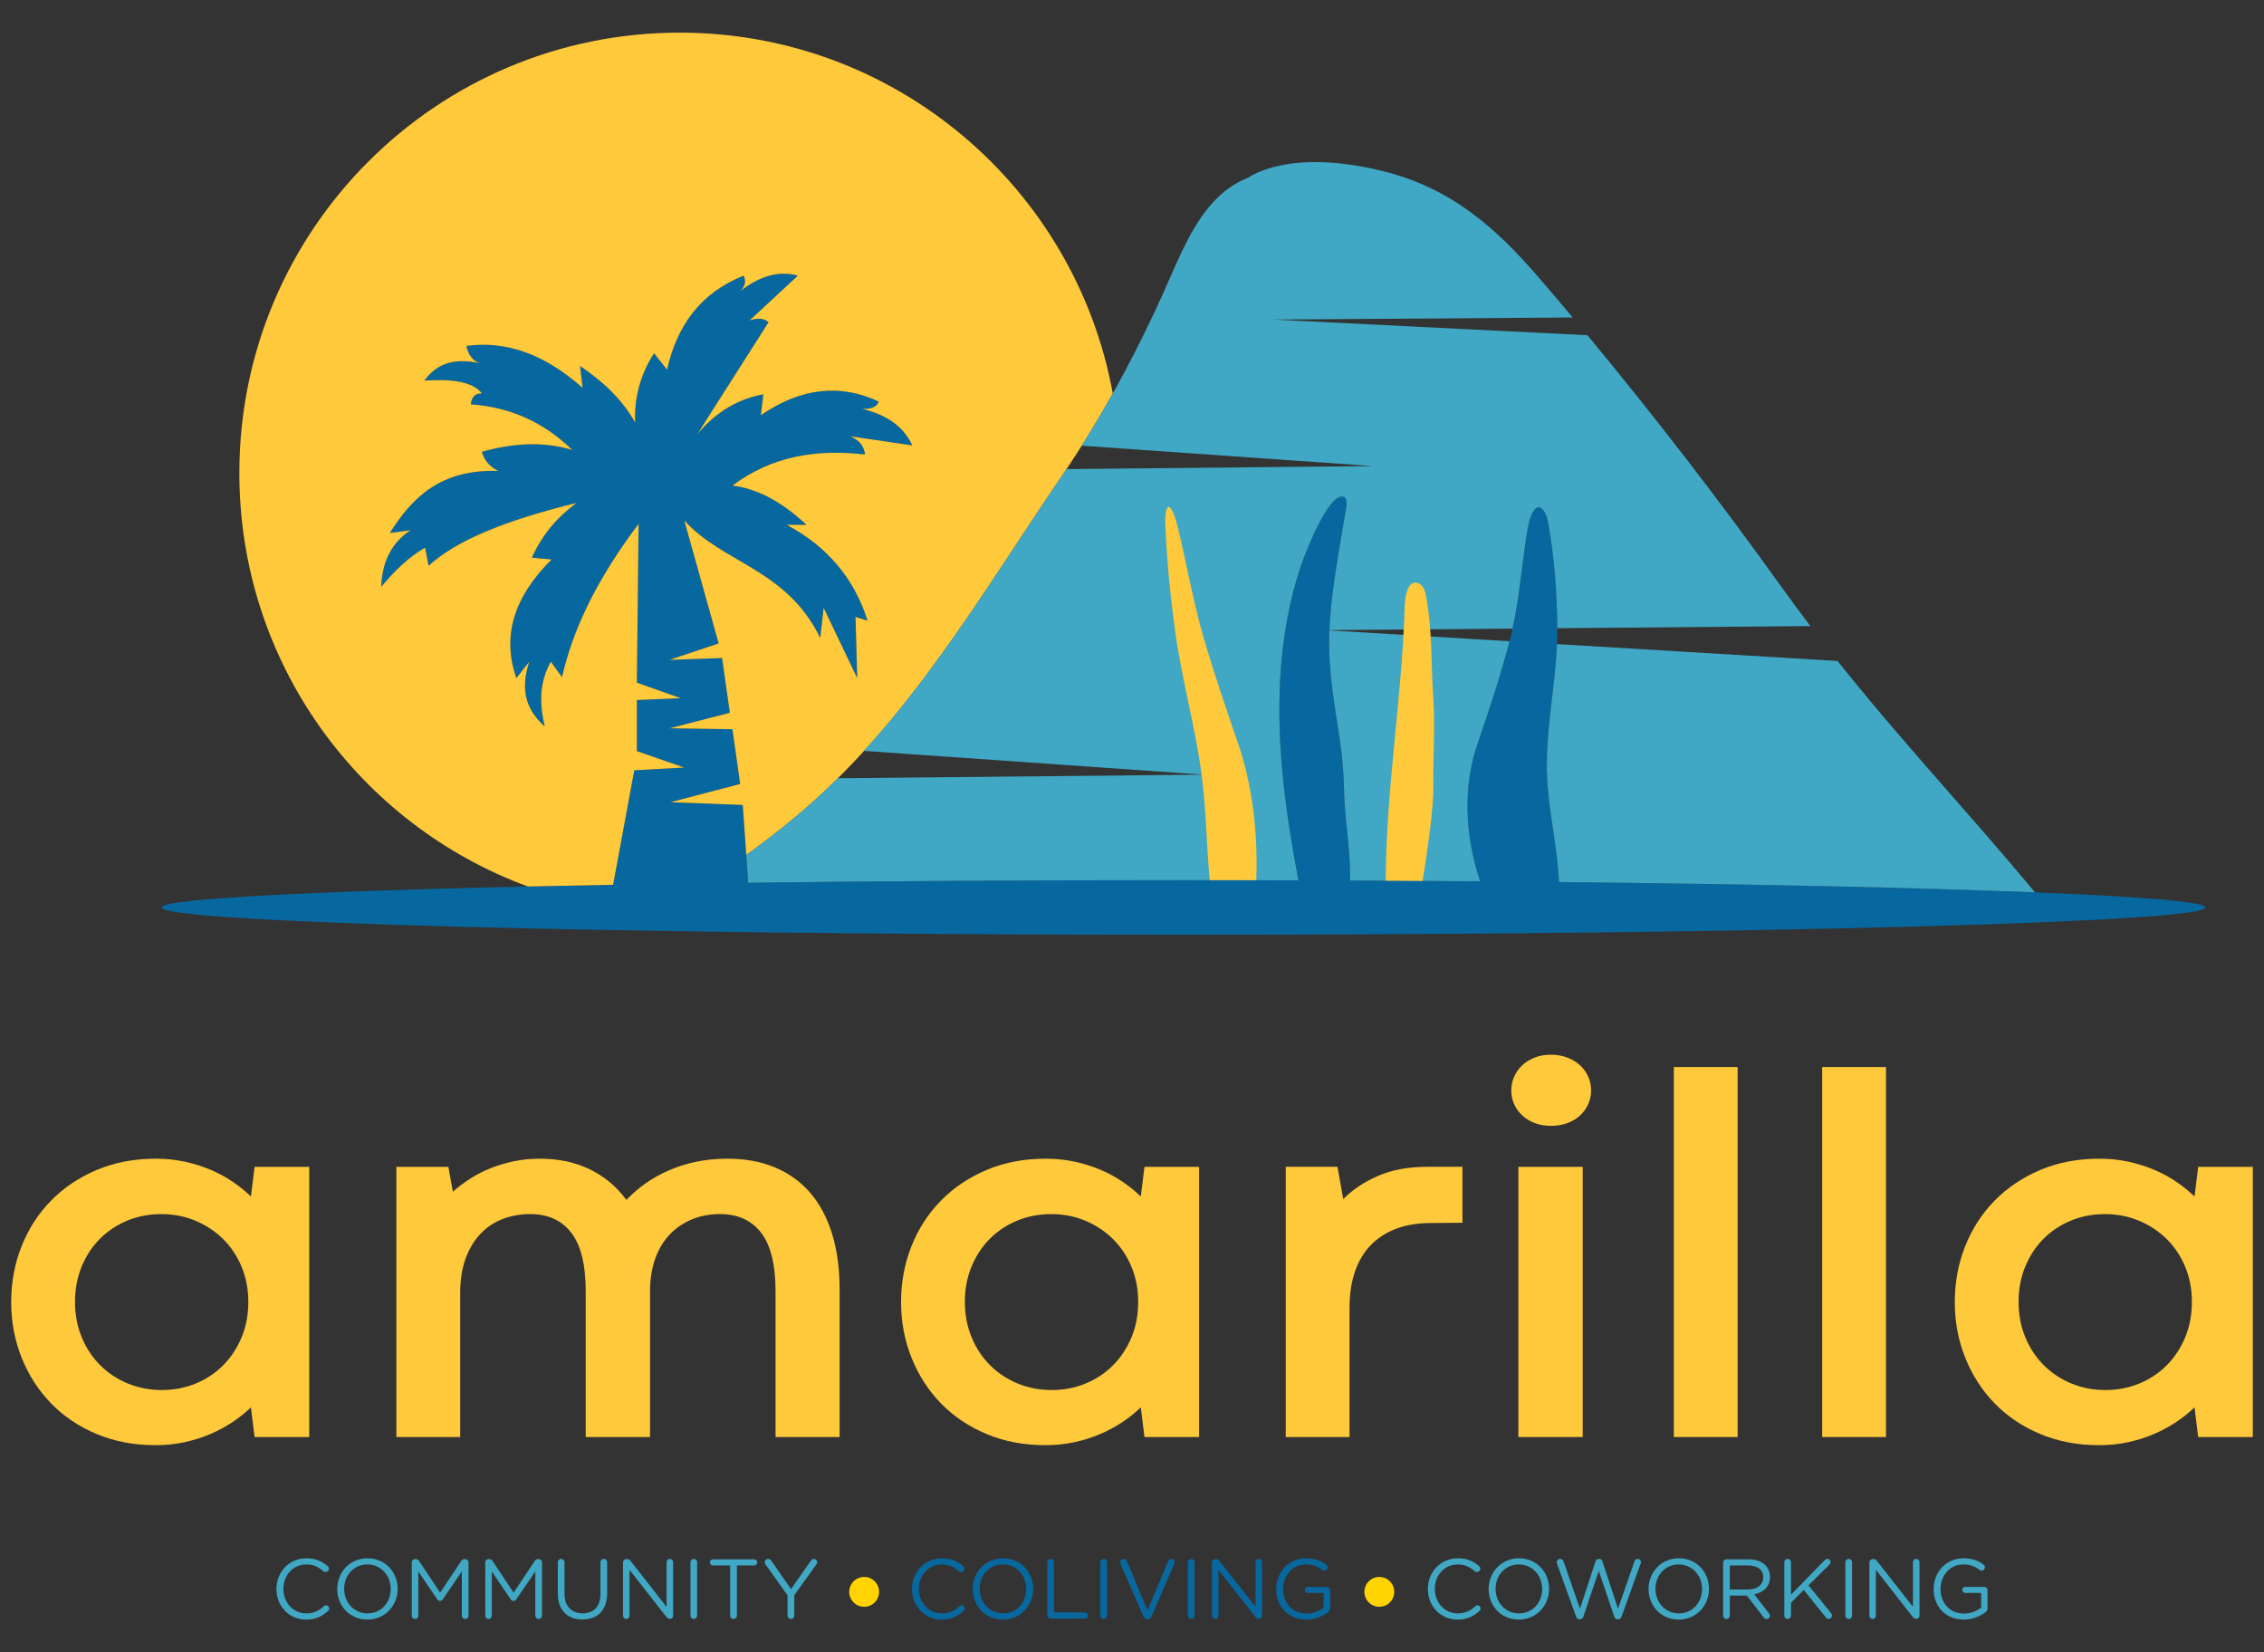 <?xml version="1.0" encoding="UTF-8"?> <!-- Generator: Adobe Illustrator 25.2.3, SVG Export Plug-In . SVG Version: 6.00 Build 0) --> <svg xmlns="http://www.w3.org/2000/svg" xmlns:xlink="http://www.w3.org/1999/xlink" version="1.1" id="Layer_1" x="0px" y="0px" width="526px" height="383.819px" viewBox="0 0 526 383.819" xml:space="preserve"><rect x="0" y="0" width="526" height="383.819" fill="#333333" stroke="none"/> <g> <path fill="#07689F" d="M362.195,204.901c-0.355-8.706-2.638-17.057-2.806-25.928 c-0.207-10.979,2.505-22.229,2.43-32.926c-0.061-8.552-0.718-17.263-2.329-25.677 c-1.945-5.187-3.879-1.378-4.487,2.065c-1.522,8.608-1.904,17.183-4.072,25.735 c-2.108,8.316-4.939,16.689-7.663,24.651c-4.209,12.303-1.917,24.277,0.599,31.91 c-9.821-0.079-19.911-0.142-30.225-0.187c0.216-6.854-1.228-13.653-1.378-21.099 c-0.228-11.33-2.528-18.039-3.317-29.339c-0.746-10.676,1.276-20.92,3.603-34.879 c0.137-0.821,0.818-3.545-0.449-3.842c-3.5-0.822-8.8,13.096-9.478,15.015 c-3.083,8.724-4.674,17.911-5.186,27.134c-0.876,15.761,1.268,31.492,4.239,46.965 c-8.775-0.026-17.688-0.04-26.725-0.04c-36.169,0-70.442,0.217-101.124,0.603l-1.262-18.067l-16.799-0.636 l16.199-4.24l-1.8-12.72l-14.599-0.212l13.999-3.604l-1.8-12.72l-12.199,0.424l11.399-3.816l-8-28.62 c8.799,9.964,23.798,11.236,31.598,27.348l0.8-6.996l7.799,16.324l-0.4-14.204l2.8,0.848 c-3-9.54-9.199-17.172-18.799-22.26h4.6c-5-4.664-10.599-8.268-17.199-9.116 c9.399-6.996,19.799-8.48,30.798-7.208c-0.2-1.696-1-3.18-3.4-4.24l14.399,2.12 c-2-4.24-5.6-6.996-11.599-8.48c1.8,0,3.2-0.212,3.8-1.696c-8.999-4.24-18.199-3.18-27.398,3.18 l0.6-4.876c-5.8,1.06-10.999,4.028-15.399,9.328l16.599-26.076c-1-0.848-2.2-1.06-4.4-0.424l11.199-10.388 c-4.6-1.272-8.999,0.212-13.399,3.604c0.8-0.848,1.6-1.908,0.8-3.604 c-9.999,4.028-15.399,11.448-17.799,21.836l-3-3.816c-3.4,5.3-4.6,10.6-4.4,16.112 c-3.2-5.724-7.8-9.752-12.799-13.144l0.6,5.088c-8.799-7.844-17.799-11.024-26.998-9.752 c0.4,2.12,1.6,3.604,3.2,4.028c-7-1.484-10.399,0.636-12.999,4.028c6.399-0.424,11.199,0.212,13.399,2.968 c-2,0-2.4,1.272-2.6,2.544c8.799,0.636,16.599,3.816,23.598,10.6 c-7-2.12-14.199-1.484-20.998,0.424c0.4,1.696,1.6,3.392,3.8,4.452 c-13.399-0.424-19.999,6.148-25.198,14.416l4.8-0.636c-4.8,3.18-6.599,7.844-6.8,13.144 c3-3.604,6.2-6.784,10.199-9.116l0.8,4.24c6.399-5.936,17.999-10.6,34.398-14.628 c-4.6,3.392-7.999,7.42-10.399,12.72l4.6,0.424c-8.8,8.692-11.599,17.808-8.199,27.56l3-3.816 c-2.4,7.208-0.2,11.66,3.6,15.052c-1.2-5.088-1.4-9.964,1.4-15.052l2.6,3.604 c2.4-10.388,7.399-21.836,17.799-35.616l-0.4,36.888l10.199,3.604l-10.199,0.424v11.872l10.999,3.816 l-11.599,0.636l-4.917,26.599c-63.304,1.14-104.945,3.073-104.945,5.267c0,3.505,106.308,6.346,237.446,6.346 s237.446-2.841,237.446-6.346C512.396,208.124,450.164,205.831,362.195,204.901z"></path> <path fill-rule="evenodd" clip-rule="evenodd" fill="#FFC93C" d="M122.647,205.938c6.334-0.142,12.932-0.275,19.802-0.399 l4.917-26.599l11.599-0.636l-10.999-3.816v-11.872l10.199-0.424l-10.199-3.604l0.4-36.888 c-10.399,13.78-15.399,25.228-17.799,35.616l-2.6-3.604c-2.8,5.088-2.6,9.964-1.4,15.052 c-3.8-3.392-6-7.844-3.6-15.052l-3,3.816c-3.4-9.752-0.6-18.868,8.199-27.56l-4.6-0.424 c2.4-5.3,5.8-9.328,10.399-12.72c-16.399,4.028-27.998,8.692-34.398,14.628l-0.8-4.24 c-4,2.332-7.199,5.512-10.199,9.116c0.2-5.3,2-9.964,6.8-13.144l-4.8,0.636 c5.199-8.268,11.799-14.84,25.198-14.416c-2.2-1.06-3.4-2.756-3.8-4.452c6.8-1.908,13.999-2.544,20.998-0.424 c-7-6.784-14.799-9.964-23.598-10.6c0.2-1.272,0.6-2.544,2.6-2.544 c-2.2-2.756-7-3.392-13.399-2.968c2.6-3.392,6-5.512,12.999-4.028c-1.6-0.424-2.8-1.908-3.2-4.028 c9.199-1.272,18.199,1.908,26.998,9.752l-0.6-5.088c5,3.392,9.599,7.42,12.799,13.144 c-0.2-5.512,1-10.812,4.4-16.112l3,3.816c2.4-10.388,7.8-17.808,17.799-21.836 c0.8,1.696,0,2.756-0.8,3.604c4.4-3.392,8.8-4.876,13.399-3.604l-11.199,10.388 c2.2-0.636,3.4-0.424,4.4,0.424l-16.599,26.076c4.4-5.3,9.599-8.268,15.399-9.328l-0.6,4.876 c9.199-6.36,18.399-7.42,27.398-3.18c-0.6,1.484-2,1.696-3.8,1.696c6,1.484,9.599,4.24,11.599,8.48 l-14.399-2.12c2.4,1.06,3.2,2.544,3.4,4.24c-10.999-1.272-21.398,0.212-30.798,7.208 c6.599,0.848,12.199,4.452,17.199,9.116h-4.6c9.599,5.088,15.799,12.72,18.799,22.26l-2.8-0.848 l0.4,14.204l-7.799-16.324l-0.8,6.996c-7.799-16.112-22.798-17.384-31.598-27.348l8,28.62l-11.399,3.816 l12.199-0.424l1.8,12.72l-13.999,3.604l14.599,0.212l1.8,12.72l-16.199,4.24l16.799,0.636l0.812,11.622 c3.923-2.817,7.744-5.769,11.441-8.845c26.007-21.635,43.146-51.701,61.948-79.296 c4.279-6.28,8.155-12.606,11.771-19.065c-8.694-47.681-50.439-83.83-100.631-83.83 c-56.497,0-102.297,45.8-102.297,102.297C55.608,153.986,83.522,191.572,122.647,205.938z"></path> <g> <path fill-rule="evenodd" clip-rule="evenodd" fill="#40A8C4" d="M359.389,178.974c0.167,8.871,2.451,17.222,2.806,25.928 c45.387,0.48,83.922,1.322,110.594,2.393c-15.081-18.177-30.552-34.535-45.86-53.743l-65.185-3.921 C361.324,159.24,359.205,169.214,359.389,178.974z"></path> <path fill-rule="evenodd" clip-rule="evenodd" fill="#40A8C4" d="M350.721,148.967l-41.863-2.519 c-0.105,2.566-0.089,5.099,0.09,7.657c0.789,11.299,3.088,18.009,3.317,29.339 c0.15,7.447,1.594,14.245,1.378,21.099c10.314,0.045,20.404,0.108,30.225,0.187 c-2.516-7.632-4.808-19.607-0.599-31.91C345.905,165.114,348.636,157.02,350.721,148.967z"></path> <path fill-rule="evenodd" clip-rule="evenodd" fill="#40A8C4" d="M279.532,179.955l-84.849,0.835l0.763-0.803 c-3.388,3.408-6.91,6.692-10.63,9.786c-3.697,3.075-7.518,6.028-11.441,8.845l0.45,6.444 c30.682-0.387,64.955-0.603,101.124-0.603c9.037,0,17.951,0.014,26.725,0.04 c-2.971-15.473-5.115-31.204-4.239-46.965c0.513-9.223,2.104-18.411,5.186-27.134 c0.678-1.919,5.979-15.837,9.478-15.015c1.266,0.297,0.586,3.021,0.449,3.842 c-1.765,10.585-3.35,19.033-3.69,27.154l42.563-0.359c1.731-7.839,2.185-15.698,3.579-23.585 c0.609-3.442,2.542-7.251,4.487-2.065c1.604,8.376,2.261,17.047,2.327,25.562l58.798-0.496 c-2.167-2.854-4.33-5.764-6.485-8.773c-14.191-19.814-29.548-39.785-45.313-58.789l-73.02-3.638l69.596-0.487 c-2.624-3.127-5.256-6.229-7.896-9.292c-10.225-11.861-20.519-20.784-36.068-24.672 c-22.142-5.536-31.348,1.456-31.348,1.456c-10.883,4.186-15.246,16.699-19.637,26.444 c-5.681,12.608-11.841,24.351-19.131,35.847l67.608,4.737l-71.121,0.699l0.26-0.441 c-0.433,0.649-0.851,1.301-1.293,1.949c-14.683,21.549-28.37,44.587-46.038,63.957L279.532,179.955z"></path> </g> <g> <path fill="#FFC93C" d="M2.602,302.477c0-4.596,0.803-8.916,2.41-12.963c1.606-4.047,3.883-7.574,6.832-10.584 c2.948-3.01,6.486-5.389,10.615-7.138c4.127-1.748,8.713-2.623,13.757-2.623c2.358,0,4.606,0.235,6.741,0.702 c2.135,0.468,4.138,1.098,6.009,1.891c1.87,0.793,3.588,1.73,5.155,2.806 c1.565,1.078,2.959,2.206,4.179,3.386l0.854-6.894h12.689v62.774H59.154l-0.854-6.894 c-1.261,1.22-2.684,2.359-4.27,3.416c-1.586,1.058-3.305,1.983-5.155,2.776 c-1.851,0.793-3.843,1.423-5.978,1.891c-2.135,0.467-4.383,0.702-6.741,0.702c-5.002,0-9.568-0.864-13.695-2.593 c-4.128-1.728-7.656-4.096-10.584-7.107c-2.928-3.01-5.206-6.537-6.832-10.584 C3.415,311.394,2.602,307.074,2.602,302.477z M17.426,302.416c0,3.011,0.528,5.775,1.586,8.297 c1.057,2.523,2.501,4.688,4.331,6.497c1.83,1.81,3.965,3.213,6.405,4.209c2.44,0.998,5.063,1.495,7.87,1.495 c2.765,0,5.368-0.497,7.809-1.495c2.44-0.996,4.565-2.4,6.375-4.209c1.809-1.809,3.243-3.965,4.301-6.466 c1.057-2.501,1.586-5.277,1.586-8.327c0-2.968-0.529-5.704-1.586-8.205c-1.058-2.501-2.501-4.645-4.331-6.436 c-1.83-1.79-3.965-3.193-6.405-4.209c-2.44-1.016-5.063-1.525-7.87-1.525c-2.806,0-5.429,0.498-7.87,1.495 c-2.44,0.998-4.566,2.401-6.375,4.209c-1.81,1.81-3.233,3.965-4.27,6.466 C17.945,296.712,17.426,299.449,17.426,302.416z"></path> <path fill="#FFC93C" d="M195.071,333.834h-14.885v-33.797c0-6.223-1.119-10.776-3.355-13.665 c-2.237-2.888-5.41-4.331-9.517-4.331c-2.359,0-4.514,0.397-6.466,1.19c-1.952,0.793-3.651,1.922-5.094,3.386 c-1.444,1.464-2.573,3.264-3.386,5.399c-0.814,2.135-1.261,4.545-1.342,7.229v34.59h-14.946v-33.797 c0-6.223-1.119-10.776-3.355-13.665c-2.237-2.888-5.41-4.331-9.517-4.331c-2.4,0-4.606,0.407-6.619,1.22 c-2.013,0.815-3.732,2.004-5.155,3.569c-1.424,1.566-2.532,3.477-3.325,5.734 c-0.793,2.257-1.19,4.81-1.19,7.656v33.614H92.096v-62.774h12.079l1.037,5.795 c1.179-1.057,2.49-2.053,3.935-2.989c1.443-0.935,3.02-1.748,4.728-2.44 c1.708-0.691,3.527-1.24,5.46-1.647c1.931-0.406,3.955-0.61,6.07-0.61c4.392,0,8.286,0.834,11.682,2.501 c3.395,1.669,6.212,4.026,8.449,7.077c1.22-1.301,2.633-2.532,4.24-3.691 c1.606-1.159,3.386-2.175,5.338-3.05c1.952-0.874,4.087-1.565,6.405-2.074 c2.318-0.508,4.819-0.763,7.504-0.763c4.148,0,7.839,0.681,11.072,2.044c3.233,1.364,5.958,3.335,8.175,5.917 c2.216,2.584,3.904,5.765,5.063,9.547c1.159,3.782,1.739,8.093,1.739,12.933V333.834z"></path> <path fill="#FFC93C" d="M209.347,302.477c0-4.596,0.803-8.916,2.41-12.963c1.606-4.047,3.883-7.574,6.832-10.584 c2.948-3.01,6.486-5.389,10.615-7.138c4.127-1.748,8.713-2.623,13.757-2.623c2.358,0,4.606,0.235,6.741,0.702 c2.135,0.468,4.138,1.098,6.009,1.891c1.87,0.793,3.588,1.73,5.155,2.806 c1.565,1.078,2.959,2.206,4.179,3.386l0.854-6.894h12.689v62.774h-12.689l-0.854-6.894 c-1.261,1.22-2.684,2.359-4.27,3.416c-1.586,1.058-3.305,1.983-5.155,2.776 c-1.851,0.793-3.843,1.423-5.978,1.891c-2.135,0.467-4.383,0.702-6.741,0.702c-5.002,0-9.568-0.864-13.695-2.593 c-4.128-1.728-7.656-4.096-10.584-7.107c-2.928-3.01-5.206-6.537-6.832-10.584 C210.159,311.394,209.347,307.074,209.347,302.477z M224.171,302.416c0,3.011,0.528,5.775,1.586,8.297 c1.057,2.523,2.501,4.688,4.331,6.497c1.83,1.81,3.965,3.213,6.405,4.209c2.44,0.998,5.063,1.495,7.87,1.495 c2.765,0,5.368-0.497,7.809-1.495c2.44-0.996,4.565-2.4,6.375-4.209c1.809-1.809,3.243-3.965,4.301-6.466 c1.057-2.501,1.586-5.277,1.586-8.327c0-2.968-0.529-5.704-1.586-8.205c-1.058-2.501-2.501-4.645-4.331-6.436 c-1.83-1.79-3.965-3.193-6.405-4.209c-2.44-1.016-5.063-1.525-7.87-1.525s-5.429,0.498-7.87,1.495 c-2.44,0.998-4.566,2.401-6.375,4.209c-1.81,1.81-3.233,3.965-4.27,6.466 C224.689,296.712,224.171,299.449,224.171,302.416z"></path> <path fill="#FFC93C" d="M339.774,284.054l-7.381,0.061c-2.888,0-5.49,0.418-7.809,1.251 c-2.318,0.834-4.301,2.074-5.948,3.721c-1.647,1.647-2.908,3.701-3.782,6.161 c-0.875,2.462-1.312,5.298-1.312,8.51v30.075h-14.824v-62.774h12.018l1.342,7.503 c2.114-2.155,4.789-3.944,8.022-5.368c3.233-1.423,7.066-2.135,11.499-2.135h8.175V284.054z"></path> <path fill="#FFC93C" d="M351.121,253.308c0-1.138,0.223-2.205,0.671-3.203c0.447-0.996,1.068-1.87,1.861-2.623 c0.793-0.752,1.758-1.351,2.898-1.8c1.138-0.447,2.399-0.671,3.782-0.671c1.382,0,2.654,0.224,3.813,0.671 c1.159,0.449,2.145,1.047,2.959,1.8c0.813,0.753,1.443,1.627,1.891,2.623 c0.447,0.998,0.671,2.065,0.671,3.203c0,1.139-0.224,2.206-0.671,3.203c-0.448,0.998-1.078,1.871-1.891,2.623 c-0.814,0.753-1.8,1.342-2.959,1.769s-2.431,0.641-3.813,0.641c-1.383,0-2.634-0.213-3.752-0.641 c-1.119-0.427-2.085-1.016-2.898-1.769c-0.814-0.752-1.444-1.626-1.891-2.623 C351.344,255.514,351.121,254.446,351.121,253.308z M352.768,271.06h14.946v62.774h-14.946V271.06z"></path> <path fill="#FFC93C" d="M388.883,247.878h14.824v85.955h-14.824V247.878z"></path> <path fill="#FFC93C" d="M423.35,247.878h14.824v85.955h-14.824V247.878z"></path> <path fill="#FFC93C" d="M454.158,302.477c0-4.596,0.802-8.916,2.41-12.963c1.606-4.047,3.883-7.574,6.832-10.584 c2.949-3.01,6.487-5.389,10.615-7.138c4.127-1.748,8.713-2.623,13.757-2.623c2.358,0,4.606,0.235,6.741,0.702 c2.135,0.468,4.138,1.098,6.009,1.891c1.87,0.793,3.589,1.73,5.155,2.806 c1.565,1.078,2.959,2.206,4.179,3.386l0.854-6.894h12.689v62.774h-12.689l-0.854-6.894 c-1.261,1.22-2.684,2.359-4.27,3.416c-1.586,1.058-3.304,1.983-5.155,2.776 c-1.852,0.793-3.843,1.423-5.978,1.891c-2.135,0.467-4.383,0.702-6.741,0.702c-5.002,0-9.569-0.864-13.695-2.593 c-4.128-1.728-7.656-4.096-10.584-7.107c-2.928-3.01-5.207-6.537-6.832-10.584 C454.971,311.394,454.158,307.074,454.158,302.477z M468.982,302.416c0,3.011,0.528,5.775,1.586,8.297 c1.057,2.523,2.501,4.688,4.331,6.497c1.83,1.81,3.965,3.213,6.405,4.209c2.44,0.998,5.063,1.495,7.87,1.495 c2.765,0,5.368-0.497,7.809-1.495c2.44-0.996,4.565-2.4,6.375-4.209c1.809-1.809,3.242-3.965,4.301-6.466 c1.057-2.501,1.586-5.277,1.586-8.327c0-2.968-0.529-5.704-1.586-8.205c-1.058-2.501-2.501-4.645-4.331-6.436 c-1.83-1.79-3.965-3.193-6.405-4.209c-2.44-1.016-5.063-1.525-7.87-1.525c-2.806,0-5.429,0.498-7.87,1.495 c-2.44,0.998-4.566,2.401-6.375,4.209c-1.81,1.81-3.233,3.965-4.27,6.466 C469.5,296.712,468.982,299.449,468.982,302.416z"></path> </g> <g> <path fill="#40A8C4" d="M64.229,369.157v-0.038c0-3.894,2.911-7.119,6.961-7.119c2.222,0,3.638,0.729,4.916,1.79 c0.157,0.138,0.315,0.355,0.315,0.629c0,0.413-0.373,0.767-0.787,0.767c-0.216,0-0.393-0.098-0.511-0.176 c-1.061-0.944-2.261-1.574-3.952-1.574c-3.048,0-5.329,2.477-5.329,5.644v0.04c0,3.185,2.301,5.683,5.329,5.683 c1.711,0,2.91-0.59,4.09-1.672c0.118-0.117,0.295-0.216,0.491-0.216c0.394,0,0.747,0.354,0.747,0.747 c0,0.236-0.118,0.433-0.255,0.551c-1.357,1.238-2.851,2.026-5.113,2.026 C67.159,376.237,64.229,373.11,64.229,369.157z"></path> <path fill="#40A8C4" d="M78.349,369.157v-0.038c0-3.796,2.851-7.119,7.04-7.119c4.188,0,7,3.284,7,7.08 v0.04c0,3.795-2.851,7.118-7.04,7.118C81.161,376.237,78.349,372.953,78.349,369.157z M90.777,369.157v-0.038 c0-3.127-2.281-5.684-5.428-5.684s-5.388,2.517-5.388,5.644v0.04c0,3.126,2.281,5.683,5.427,5.683 C88.535,374.801,90.777,372.284,90.777,369.157z"></path> <path fill="#40A8C4" d="M95.675,362.944c0-0.413,0.354-0.767,0.767-0.767h0.177c0.334,0,0.571,0.177,0.728,0.413 l4.917,7.393l4.916-7.393c0.157-0.256,0.413-0.413,0.728-0.413h0.177c0.413,0,0.767,0.354,0.767,0.767v12.369 c0,0.431-0.354,0.786-0.767,0.786c-0.433,0-0.786-0.374-0.786-0.786v-10.266l-4.405,6.47 c-0.177,0.255-0.374,0.393-0.649,0.393c-0.276,0-0.492-0.138-0.669-0.393l-4.385-6.449v10.265 c0,0.433-0.334,0.767-0.767,0.767c-0.413,0-0.747-0.334-0.747-0.767V362.944z"></path> <path fill="#40A8C4" d="M112.745,362.944c0-0.413,0.354-0.767,0.767-0.767h0.177c0.334,0,0.571,0.177,0.728,0.413 l4.917,7.393l4.916-7.393c0.157-0.256,0.413-0.413,0.728-0.413h0.177c0.413,0,0.767,0.354,0.767,0.767v12.369 c0,0.431-0.354,0.786-0.767,0.786c-0.433,0-0.786-0.374-0.786-0.786v-10.266l-4.405,6.47 c-0.177,0.255-0.374,0.393-0.649,0.393c-0.276,0-0.492-0.138-0.669-0.393l-4.385-6.449v10.265 c0,0.433-0.334,0.767-0.767,0.767c-0.413,0-0.747-0.334-0.747-0.767V362.944z"></path> <path fill="#40A8C4" d="M129.598,370.239v-7.315c0-0.433,0.354-0.787,0.767-0.787c0.433,0,0.787,0.355,0.787,0.787 v7.217c0,2.969,1.592,4.641,4.208,4.641c2.536,0,4.149-1.534,4.149-4.543v-7.315 c0-0.433,0.354-0.787,0.786-0.787c0.413,0,0.767,0.355,0.767,0.787v7.196c0,4.012-2.301,6.096-5.742,6.096 C131.919,376.217,129.598,374.132,129.598,370.239z"></path> <path fill="#40A8C4" d="M144.741,362.944c0-0.413,0.354-0.767,0.767-0.767h0.216c0.354,0,0.571,0.177,0.787,0.452 l8.357,10.659v-10.383c0-0.412,0.334-0.767,0.767-0.767c0.413,0,0.747,0.355,0.747,0.767v12.428 c0,0.412-0.295,0.728-0.708,0.728h-0.079c-0.334,0-0.571-0.197-0.806-0.472l-8.534-10.913v10.658 c0,0.412-0.334,0.767-0.767,0.767c-0.413,0-0.747-0.355-0.747-0.767V362.944z"></path> <path fill="#40A8C4" d="M160.415,362.924c0-0.433,0.354-0.787,0.767-0.787c0.433,0,0.786,0.355,0.786,0.787v12.388 c0,0.431-0.354,0.786-0.786,0.786c-0.413,0-0.767-0.355-0.767-0.786V362.924z"></path> <path fill="#40A8C4" d="M169.637,363.671h-3.992c-0.393,0-0.728-0.314-0.728-0.708c0-0.393,0.334-0.728,0.728-0.728 h9.557c0.393,0,0.728,0.334,0.728,0.728c0,0.394-0.334,0.708-0.728,0.708h-3.992v11.642 c0,0.431-0.354,0.786-0.787,0.786s-0.786-0.355-0.786-0.786V363.671z"></path> <path fill="#40A8C4" d="M182.971,370.593l-5.112-7.158c-0.098-0.157-0.177-0.334-0.177-0.531 c0-0.412,0.373-0.767,0.806-0.767c0.334,0,0.551,0.197,0.747,0.472l4.542,6.548l4.582-6.548 c0.197-0.276,0.393-0.472,0.728-0.472c0.433,0,0.767,0.355,0.767,0.767c0,0.197-0.118,0.413-0.216,0.571 l-5.093,7.079v4.76c0,0.431-0.354,0.786-0.786,0.786s-0.787-0.355-0.787-0.786V370.593z"></path> <path fill="#07689F" d="M211.879,369.157v-0.038c0-3.894,2.911-7.119,6.961-7.119c2.222,0,3.638,0.729,4.916,1.79 c0.157,0.138,0.315,0.355,0.315,0.629c0,0.413-0.373,0.767-0.787,0.767c-0.216,0-0.393-0.098-0.511-0.176 c-1.061-0.944-2.261-1.574-3.952-1.574c-3.048,0-5.329,2.477-5.329,5.644v0.04c0,3.185,2.301,5.683,5.329,5.683 c1.711,0,2.91-0.59,4.09-1.672c0.118-0.117,0.295-0.216,0.491-0.216c0.394,0,0.747,0.354,0.747,0.747 c0,0.236-0.118,0.433-0.255,0.551c-1.357,1.238-2.851,2.026-5.113,2.026 C214.809,376.237,211.879,373.11,211.879,369.157z"></path> <path fill="#07689F" d="M225.999,369.157v-0.038c0-3.796,2.851-7.119,7.04-7.119s7,3.284,7,7.08v0.04 c0,3.795-2.851,7.118-7.04,7.118C228.811,376.237,225.999,372.953,225.999,369.157z M238.427,369.157v-0.038 c0-3.127-2.281-5.684-5.428-5.684c-3.146,0-5.388,2.517-5.388,5.644v0.04c0,3.126,2.281,5.683,5.427,5.683 S238.427,372.284,238.427,369.157z"></path> <path fill="#07689F" d="M243.325,362.924c0-0.433,0.354-0.787,0.767-0.787c0.433,0,0.787,0.355,0.787,0.787v11.641 h7.138c0.393,0,0.708,0.334,0.708,0.728s-0.315,0.708-0.708,0.708h-7.925c-0.413,0-0.767-0.355-0.767-0.787 V362.924z"></path> <path fill="#07689F" d="M255.636,362.924c0-0.433,0.354-0.787,0.767-0.787c0.433,0,0.786,0.355,0.786,0.787v12.388 c0,0.431-0.354,0.786-0.786,0.786c-0.413,0-0.767-0.355-0.767-0.786V362.924z"></path> <path fill="#07689F" d="M265.645,375.509l-5.309-12.252c-0.059-0.117-0.079-0.216-0.079-0.354 c0-0.393,0.354-0.767,0.786-0.767c0.393,0,0.669,0.257,0.806,0.591l4.759,11.404l4.779-11.444 c0.137-0.276,0.413-0.551,0.766-0.551c0.433,0,0.767,0.355,0.767,0.748c0,0.117-0.02,0.216-0.059,0.314 l-5.329,12.31c-0.177,0.393-0.452,0.648-0.904,0.648h-0.079C266.097,376.158,265.803,375.902,265.645,375.509z"></path> <path fill="#07689F" d="M275.99,362.924c0-0.433,0.354-0.787,0.767-0.787c0.433,0,0.786,0.355,0.786,0.787v12.388 c0,0.431-0.354,0.786-0.786,0.786c-0.413,0-0.767-0.355-0.767-0.786V362.924z"></path> <path fill="#07689F" d="M281.575,362.944c0-0.413,0.354-0.767,0.767-0.767h0.216c0.354,0,0.571,0.177,0.787,0.452 l8.357,10.659v-10.383c0-0.412,0.334-0.767,0.767-0.767c0.413,0,0.747,0.355,0.747,0.767v12.428 c0,0.412-0.295,0.728-0.708,0.728h-0.079c-0.334,0-0.571-0.197-0.806-0.472l-8.534-10.913v10.658 c0,0.412-0.334,0.767-0.767,0.767c-0.413,0-0.747-0.355-0.747-0.767V362.944z"></path> <path fill="#07689F" d="M296.501,369.157v-0.038c0-3.776,2.773-7.119,6.902-7.119c2.085,0,3.442,0.551,4.7,1.475 c0.177,0.138,0.315,0.354,0.315,0.629c0,0.433-0.354,0.786-0.767,0.786c-0.177,0-0.334-0.078-0.491-0.197 c-0.983-0.747-2.085-1.258-3.815-1.258c-3.048,0-5.231,2.576-5.231,5.644v0.04c0,3.283,2.104,5.722,5.447,5.722 c1.573,0,3.028-0.61,3.972-1.377v-3.421h-3.697c-0.373,0-0.688-0.315-0.688-0.689c0-0.393,0.315-0.707,0.688-0.707 h4.425c0.413,0,0.767,0.354,0.767,0.786v4.189c0,0.373-0.177,0.707-0.531,0.943 c-1.258,0.924-2.95,1.672-4.994,1.672C299.175,376.237,296.501,373.091,296.501,369.157z"></path> <path fill="#40A8C4" d="M331.742,369.157v-0.038c0-3.894,2.911-7.119,6.961-7.119c2.222,0,3.638,0.729,4.916,1.79 c0.157,0.138,0.315,0.355,0.315,0.629c0,0.413-0.373,0.767-0.787,0.767c-0.216,0-0.393-0.098-0.511-0.176 c-1.061-0.944-2.261-1.574-3.952-1.574c-3.048,0-5.329,2.477-5.329,5.644v0.04c0,3.185,2.301,5.683,5.329,5.683 c1.711,0,2.91-0.59,4.09-1.672c0.118-0.117,0.295-0.216,0.491-0.216c0.394,0,0.747,0.354,0.747,0.747 c0,0.236-0.118,0.433-0.255,0.551c-1.357,1.238-2.851,2.026-5.113,2.026 C334.671,376.237,331.742,373.11,331.742,369.157z"></path> <path fill="#40A8C4" d="M345.862,369.157v-0.038c0-3.796,2.851-7.119,7.04-7.119s7,3.284,7,7.08v0.04 c0,3.795-2.851,7.118-7.04,7.118C348.674,376.237,345.862,372.953,345.862,369.157z M358.29,369.157v-0.038 c0-3.127-2.281-5.684-5.428-5.684s-5.388,2.517-5.388,5.644v0.04c0,3.126,2.281,5.683,5.427,5.683 C356.048,374.801,358.29,372.284,358.29,369.157z"></path> <path fill="#40A8C4" d="M361.752,363.278c-0.039-0.119-0.079-0.236-0.079-0.354c0-0.413,0.373-0.787,0.806-0.787 c0.394,0,0.689,0.295,0.807,0.65l3.795,10.933l3.599-10.973c0.118-0.354,0.354-0.61,0.767-0.61h0.098 c0.393,0,0.649,0.257,0.767,0.61l3.598,10.973l3.815-10.973c0.118-0.354,0.373-0.61,0.747-0.61 c0.413,0,0.786,0.374,0.786,0.767c0,0.119-0.059,0.255-0.098,0.374l-4.405,12.231 c-0.137,0.393-0.413,0.668-0.806,0.668h-0.118c-0.393,0-0.669-0.275-0.806-0.668l-3.579-10.58l-3.559,10.58 c-0.138,0.393-0.413,0.668-0.807,0.668h-0.117c-0.394,0-0.669-0.255-0.807-0.668L361.752,363.278z"></path> <path fill="#40A8C4" d="M383.011,369.157v-0.038c0-3.796,2.851-7.119,7.04-7.119s7,3.284,7,7.08v0.04 c0,3.795-2.851,7.118-7.039,7.118C385.823,376.237,383.011,372.953,383.011,369.157z M395.439,369.157v-0.038 c0-3.127-2.281-5.684-5.427-5.684s-5.388,2.517-5.388,5.644v0.04c0,3.126,2.281,5.683,5.427,5.683 C393.197,374.801,395.439,372.284,395.439,369.157z"></path> <path fill="#40A8C4" d="M400.336,363.023c0-0.433,0.354-0.787,0.767-0.787h5.152c1.691,0,3.048,0.512,3.913,1.377 c0.668,0.669,1.062,1.632,1.062,2.714v0.04c0,2.261-1.534,3.579-3.677,3.991l3.421,4.405 c0.157,0.177,0.256,0.354,0.256,0.571c0,0.412-0.394,0.767-0.787,0.767c-0.315,0-0.551-0.177-0.728-0.413 l-3.874-5.034H401.89v4.661c0,0.431-0.354,0.786-0.787,0.786c-0.413,0-0.767-0.355-0.767-0.786V363.023z M406.117,369.255c2.065,0,3.54-1.062,3.54-2.831v-0.04c0-1.691-1.298-2.714-3.52-2.714H401.89v5.584H406.117z"></path> <path fill="#40A8C4" d="M414.555,362.924c0-0.433,0.354-0.787,0.767-0.787c0.433,0,0.787,0.355,0.787,0.787v7.531 l7.846-8.042c0.177-0.157,0.354-0.276,0.61-0.276c0.413,0,0.747,0.374,0.747,0.767 c0,0.217-0.098,0.393-0.256,0.551l-4.876,4.836l5.231,6.451c0.138,0.176,0.216,0.334,0.216,0.571 c0,0.412-0.354,0.786-0.787,0.786c-0.295,0-0.491-0.157-0.629-0.355l-5.132-6.391l-2.969,2.97v2.989 c0,0.431-0.354,0.786-0.787,0.786c-0.413,0-0.767-0.355-0.767-0.786V362.924z"></path> <path fill="#40A8C4" d="M428.734,362.924c0-0.433,0.354-0.787,0.767-0.787c0.433,0,0.786,0.355,0.786,0.787v12.388 c0,0.431-0.354,0.786-0.786,0.786c-0.413,0-0.767-0.355-0.767-0.786V362.924z"></path> <path fill="#40A8C4" d="M434.318,362.944c0-0.413,0.354-0.767,0.767-0.767h0.216c0.354,0,0.571,0.177,0.787,0.452 l8.357,10.659v-10.383c0-0.412,0.334-0.767,0.767-0.767c0.413,0,0.747,0.355,0.747,0.767v12.428 c0,0.412-0.295,0.728-0.708,0.728h-0.079c-0.334,0-0.571-0.197-0.806-0.472l-8.534-10.913v10.658 c0,0.412-0.334,0.767-0.767,0.767c-0.413,0-0.747-0.355-0.747-0.767V362.944z"></path> <path fill="#40A8C4" d="M449.245,369.157v-0.038c0-3.776,2.773-7.119,6.902-7.119c2.085,0,3.442,0.551,4.7,1.475 c0.177,0.138,0.315,0.354,0.315,0.629c0,0.433-0.354,0.786-0.767,0.786c-0.177,0-0.334-0.078-0.491-0.197 c-0.983-0.747-2.085-1.258-3.815-1.258c-3.048,0-5.231,2.576-5.231,5.644v0.04c0,3.283,2.104,5.722,5.447,5.722 c1.573,0,3.028-0.61,3.972-1.377v-3.421h-3.697c-0.373,0-0.688-0.315-0.688-0.689c0-0.393,0.315-0.707,0.688-0.707 h4.425c0.413,0,0.767,0.354,0.767,0.786v4.189c0,0.373-0.177,0.707-0.531,0.943 c-1.258,0.924-2.95,1.672-4.994,1.672C451.919,376.237,449.245,373.091,449.245,369.157z"></path> </g> <path fill="#FFD400" d="M204.244,369.801c0,1.917-1.554,3.47-3.47,3.47s-3.47-1.554-3.47-3.47 s1.554-3.47,3.47-3.47S204.244,367.884,204.244,369.801z M320.462,366.33c-1.917,0-3.47,1.554-3.47,3.47 s1.554,3.47,3.47,3.47s3.47-1.554,3.47-3.47S322.379,366.33,320.462,366.33z"></path> <path fill-rule="evenodd" clip-rule="evenodd" fill="#FFC93C" d="M330.516,204.635c1.273-7.679,2.58-17.764,2.501-21.686 c-0.123-6.097,0.425-14.4,0-20.481c-0.558-7.995-0.201-15.834-1.651-23.782 c-0.156-0.858-0.339-1.747-0.867-2.441c-0.528-0.694-1.506-1.126-2.297-0.759c-0.513,0.238-0.842,0.749-1.075,1.265 c-0.739,1.638-0.767,3.494-0.819,5.29c-0.558,19.281-4.349,42.233-4.353,62.543 C324.831,204.6,327.681,204.617,330.516,204.635z"></path> <path fill-rule="evenodd" clip-rule="evenodd" fill="#FFC93C" d="M279.196,180.143c1.08,8.262,1.078,16.227,1.869,24.321 c3.623,0.003,7.229,0.007,10.809,0.014c0.303-7.985-0.184-20.039-4.275-31.91 c-2.716-7.88-5.553-16.171-7.966-24.462c-2.481-8.526-3.937-17.222-6.053-25.858 c-0.846-3.454-2.509-7.173-2.883-1.736c0.283,8.694,1.159,17.613,2.356,26.321 C274.55,157.725,277.734,168.953,279.196,180.143z"></path> <path fill="#FFFFFF" d="M200.641,174.34"></path> </g> </svg> 